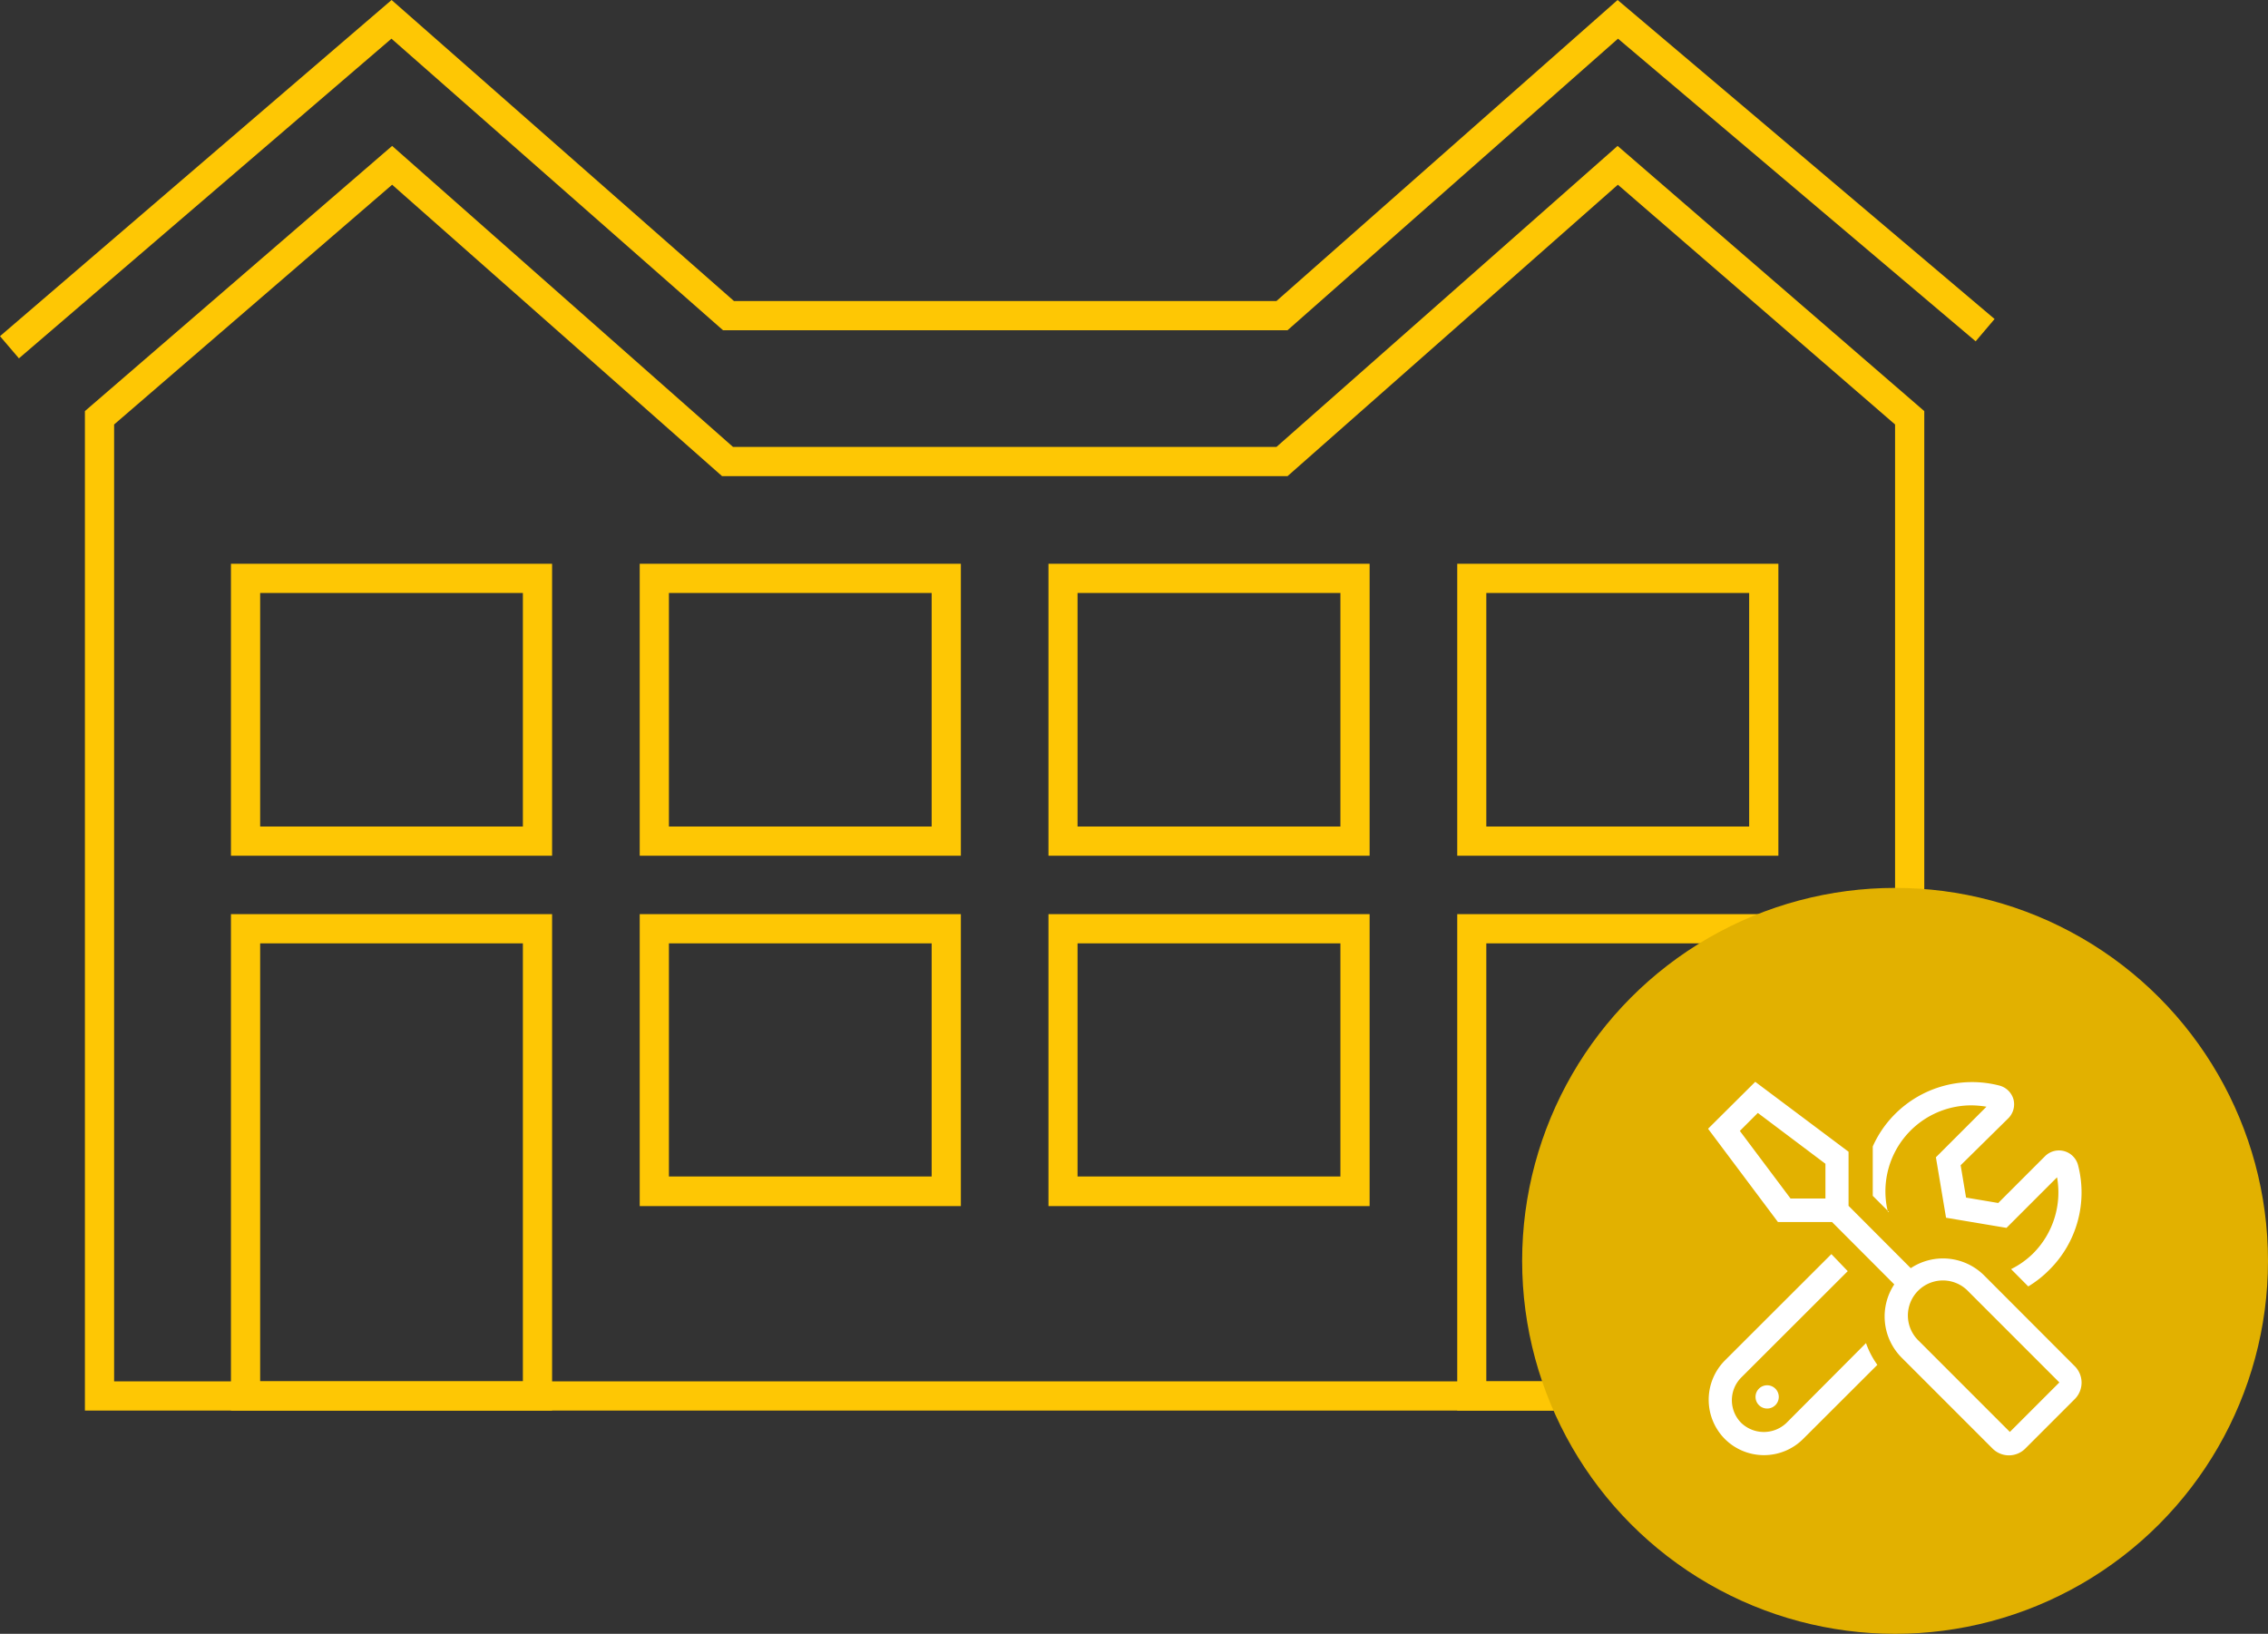 <svg id="Layer_1" data-name="Layer 1" xmlns="http://www.w3.org/2000/svg" viewBox="0 0 167.73 120.82"><rect x="0" y="0" width="167.73" height="120.82" fill="#333333" stroke="none"/><defs><style>.cls-1{fill:#fec704;}.cls-2{fill:#e2b100;}.cls-3{fill:#fff;}</style></defs><g id="Layer_2" data-name="Layer 2"><path class="cls-1" d="M40.83,63.28H17.08V41.69H40.83ZM19.24,61.12H38.67V43.85H19.24Z"/><path class="cls-1" d="M71.06,63.28H47.31V41.69H71.06ZM49.47,61.12H68.9V43.85H49.47Z"/><path class="cls-1" d="M101.29,63.28H77.54V41.69h23.75Zm-21.6-2.16H99.13V43.85H79.69Z"/><path class="cls-1" d="M131.52,63.28H107.77V41.69h23.75Zm-21.6-2.16h19.44V43.85H109.92Z"/><path class="cls-1" d="M40.83,104.31H17.08V67.6H40.83Zm-21.59-2.16H38.67V69.76H19.24Z"/><path class="cls-1" d="M71.06,89.19H47.31V67.6H71.06ZM49.47,87H68.9V69.76H49.47Z"/><path class="cls-1" d="M101.29,89.19H77.54V67.6h23.75ZM79.69,87H99.13V69.76H79.69Z"/><path class="cls-1" d="M131.52,104.31H107.77V67.6h23.75Zm-21.6-2.16h19.44V69.76H109.92Z"/><path class="cls-1" d="M142.31,104.31H6.28V30.4L29,10.79,54.21,33.05H94.4l25.23-22.26L142.31,30.4v73.91ZM8.44,102.15H140.15V31.39l-20.5-17.73L95.22,35.21H53.4L29,13.66,8.44,31.39Z"/><polygon class="cls-1" points="1.4 26.5 0 24.86 28.96 0 54.28 22.26 94.4 22.26 119.63 0 147.51 23.59 146.11 25.24 119.66 2.86 95.22 24.42 53.47 24.42 28.95 2.86 1.4 26.5"/></g><circle class="cls-2" cx="140.15" cy="93.24" r="27.58"/><path class="cls-3" d="M153.45,103.45l-3.66,3.66a1.71,1.71,0,0,1-2.44,0l-6.71-6.71a4.31,4.31,0,0,1-.55-5.42l-4.6-4.61h-4l-5.17-6.9L129.81,80l6.9,5.17v4l4.6,4.61a4.31,4.31,0,0,1,5.43.54l6.7,6.71A1.72,1.72,0,0,1,153.45,103.45ZM138,99.32a6.34,6.34,0,0,0,.84,1.61l-5.49,5.48a4.1,4.1,0,0,1-5.79,0,4.12,4.12,0,0,1,0-5.8l7.88-7.87L136.65,94l-7.88,7.87a2.38,2.38,0,0,0,0,3.35,2.42,2.42,0,0,0,3.35,0Zm-3-13.26-5-3.76-1.33,1.33,3.75,5H135V86.06Zm-4.31,16.38a.86.86,0,0,1,0,1.72.86.86,0,0,1,0-1.72Zm9-12.82-1.19-1.19V84.78a7.93,7.93,0,0,1,1.62-2.37,8.06,8.06,0,0,1,7.72-2.14,1.47,1.47,0,0,1,1.06,1,1.46,1.46,0,0,1-.38,1.43L145,86.17l.4,2.39,2.38.4,3.45-3.45a1.46,1.46,0,0,1,2.46.68,8.05,8.05,0,0,1-2.14,7.72A7.92,7.92,0,0,1,150,95.13l-1.27-1.28a6.29,6.29,0,0,0,1.62-1.15,6.39,6.39,0,0,0,1.78-5.64l-3.74,3.74-4.47-.75-.75-4.47,3.74-3.74a7.06,7.06,0,0,0-1.12-.1,6.36,6.36,0,0,0-6.17,7.88Zm12.61,12.61-6.71-6.71a2.59,2.59,0,1,0-3.66,3.66l6.71,6.71Z"/></svg>